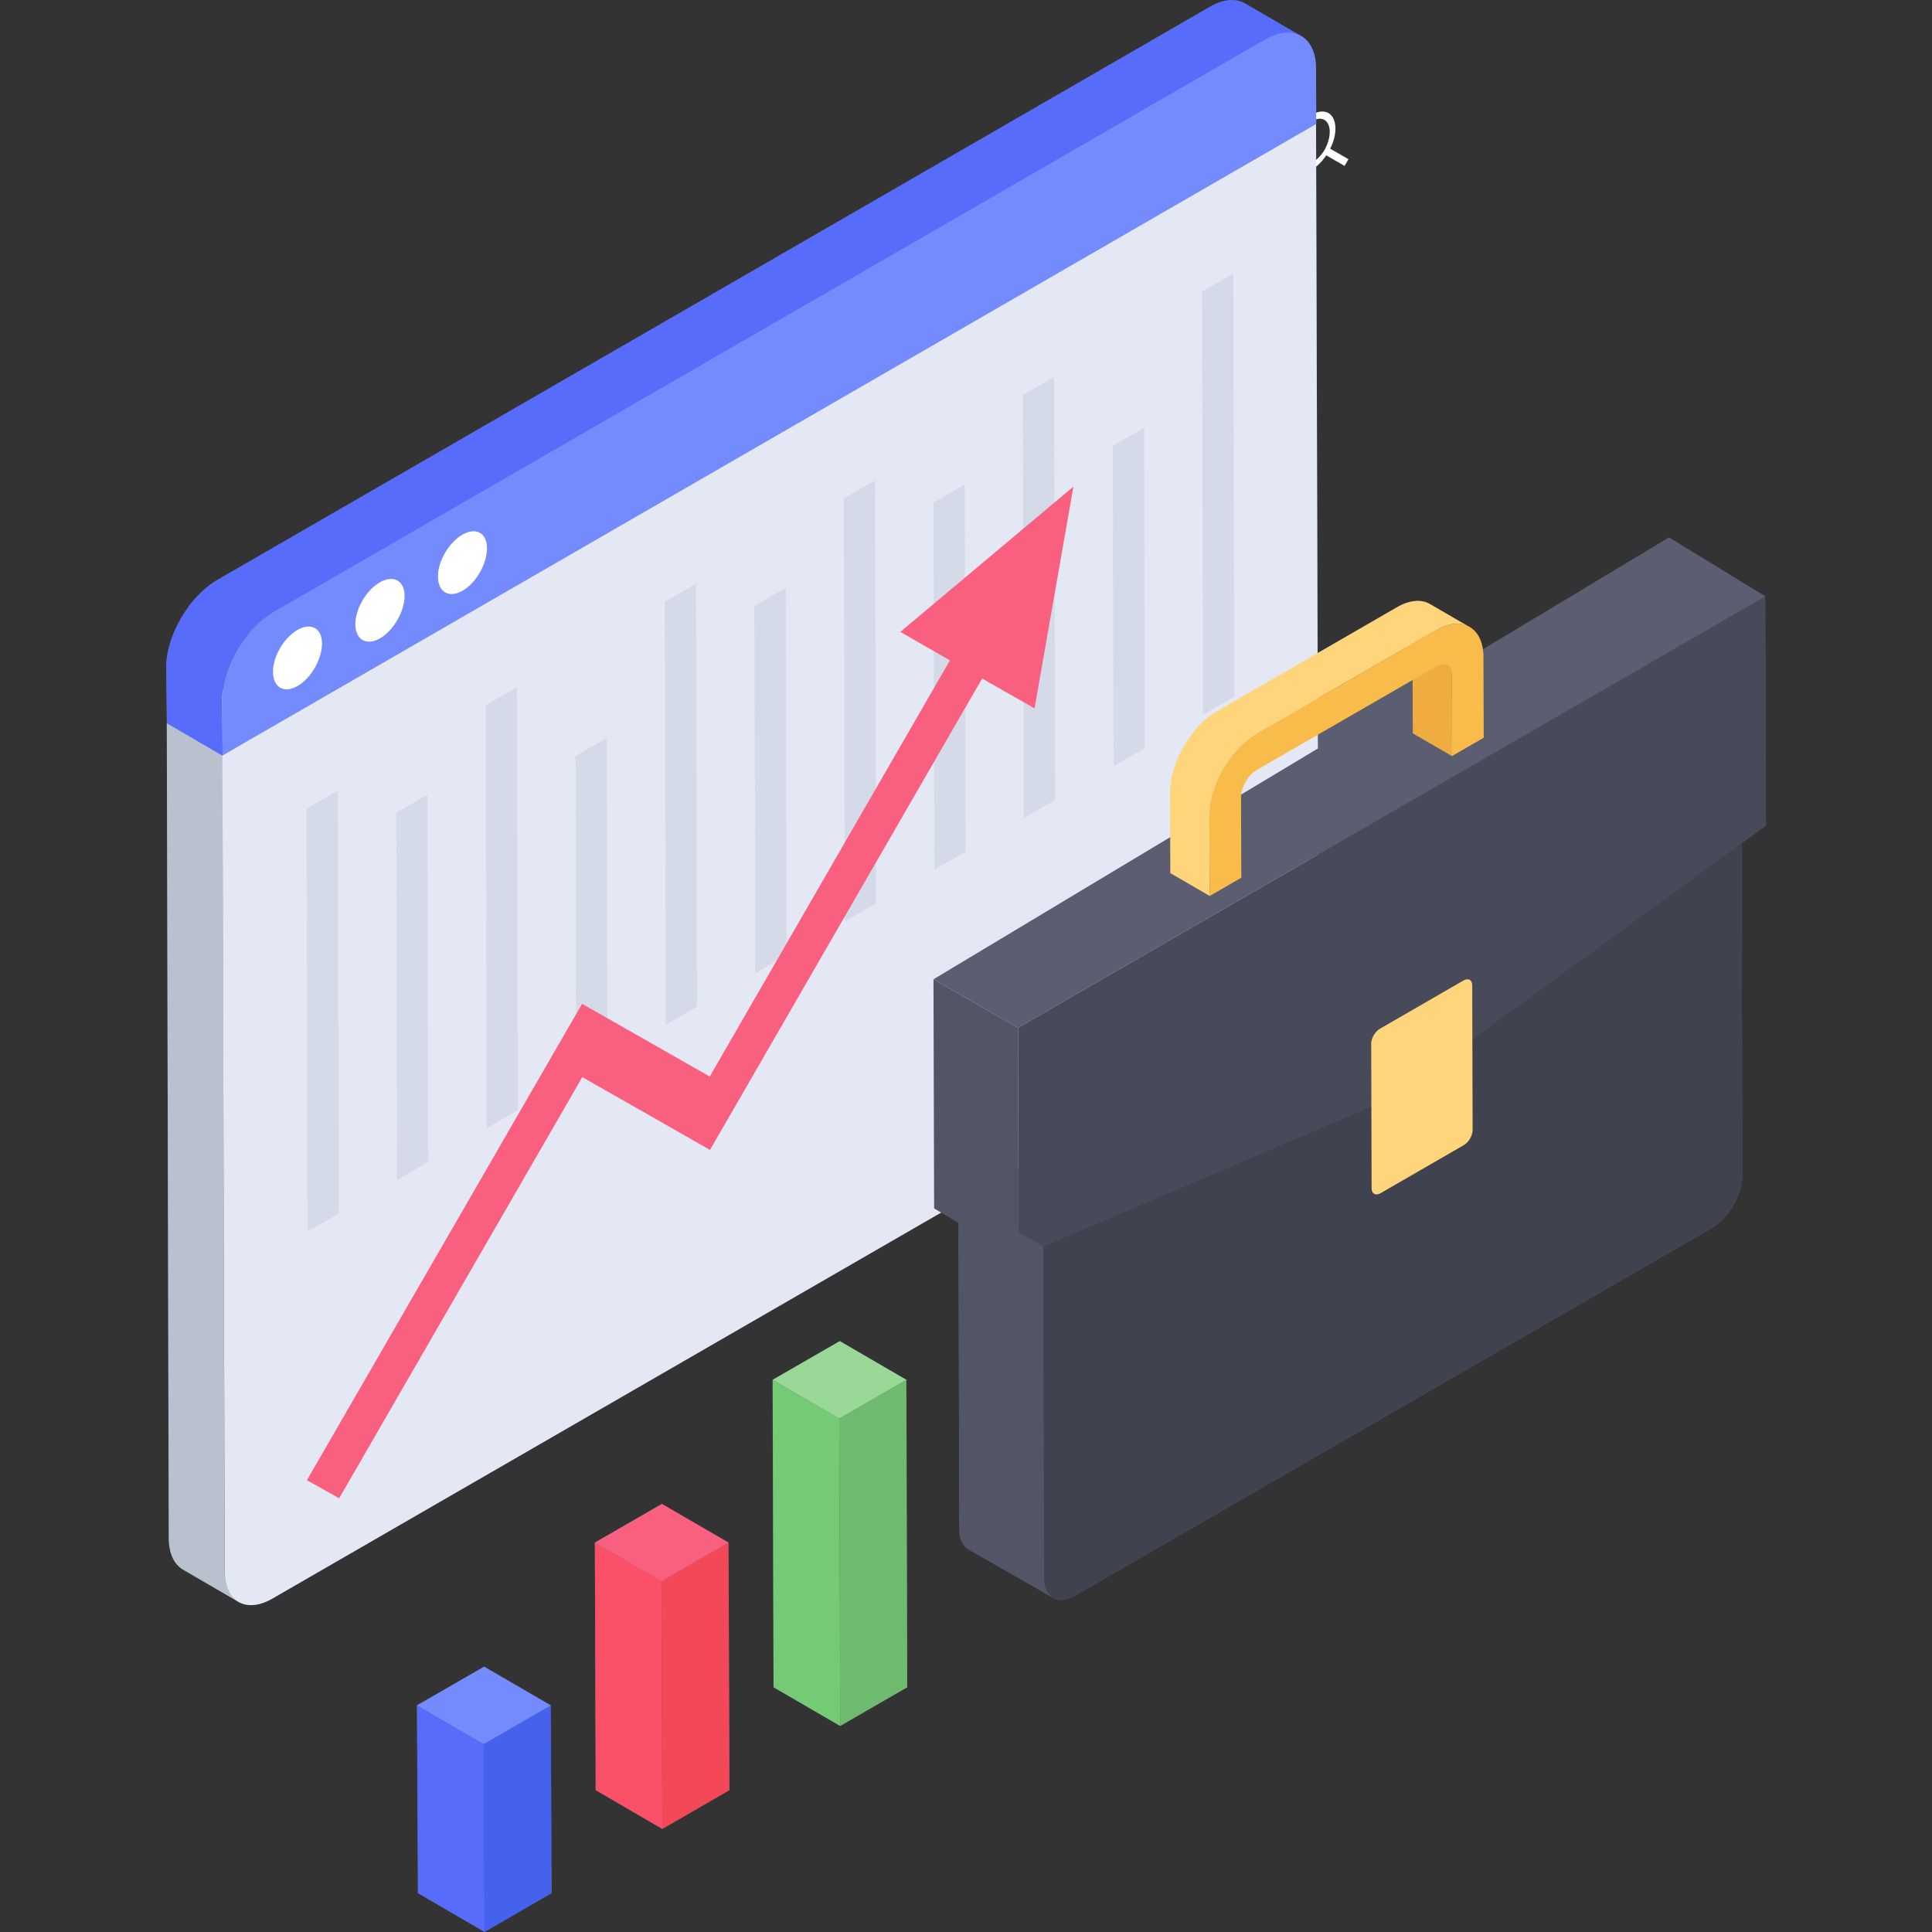 <?xml version="1.0" encoding="UTF-8" standalone="no"?>
<svg
   enable-background="new 0 0 50 50"
   id="Layer_1"
   version="1.1"
   viewBox="0 0 48 48"
   xml:space="preserve"
   sodipodi:docname="2.svg"
   width="48"
   height="48"
   inkscape:version="1.1 (c4e8f9ed74, 2021-05-24)"
   xmlns:inkscape="http://www.inkscape.org/namespaces/inkscape"
   xmlns:sodipodi="http://sodipodi.sourceforge.net/DTD/sodipodi-0.dtd"
   xmlns="http://www.w3.org/2000/svg"
   xmlns:svg="http://www.w3.org/2000/svg"><rect x="0" y="0" width="48" height="48" fill="#333333" stroke="none"/><defs
     id="defs175" /><sodipodi:namedview
     id="namedview173"
     pagecolor="#ffffff"
     bordercolor="#666666"
     borderopacity="1.0"
     inkscape:pageshadow="2"
     inkscape:pageopacity="0.0"
     inkscape:pagecheckerboard="0"
     showgrid="false"
     fit-margin-top="0"
     fit-margin-left="0"
     fit-margin-right="0"
     fit-margin-bottom="0"
     inkscape:zoom="8.44"
     inkscape:cx="-6.9312796"
     inkscape:cy="24.526066"
     inkscape:window-width="1920"
     inkscape:window-height="1029"
     inkscape:window-x="1080"
     inkscape:window-y="386"
     inkscape:window-maximized="1"
     inkscape:current-layer="Layer_1" /><g
     id="g170"
     transform="translate(-1,-1)"><g
       id="g18"><g
         id="g16"><g
           id="g14"><g
             enable-background="new    "
             id="g12"><g
               id="g10"><polygon
                 fill="#5b5e71"
                 points="17.444,38.364 19.099,39.323 19.126,45.473 17.453,46.441 15.798,45.473 15.78,39.323 "
                 id="polygon2" /><polygon
                 fill="#5b5e71"
                 points="21.866,34.322 23.521,35.28 23.539,42.922 21.875,43.881 20.22,42.922 20.193,35.28 "
                 id="polygon4" /><path
                 d="m 44.268,21.95 0.018,8.23 c 0.009,0.497 -0.344,1.094 -0.769,1.338 l -15.809,9.125 c -0.217,0.127 -0.416,0.136 -0.552,0.054 -0.018,-0.009 -0.027,-0.018 -0.036,-0.027 L 25.059,39.495 C 24.923,39.413 24.833,39.242 24.833,38.997 L 24.815,31.373 24.38,31.12 7.767,40.716 c -0.326,0.19 -0.624,0.208 -0.832,0.09 L 5.551,40.001 C 5.334,39.866 5.198,39.612 5.189,39.242 l -0.045,-20.277 -0.018,-1.375 c 0,-0.805 0.579,-1.782 1.275,-2.18 L 31.046,1.176 c 0.353,-0.208 0.66,-0.226 0.904,-0.081 l 1.329,0.778 c 0.253,0.109 0.416,0.407 0.416,0.832 l 0.009,1.375 h -0.009 v 0.009 l 0.045,13.132 1.954,-1.13 c 0.335,-0.19 0.633,-0.208 0.841,-0.081 l 0.931,0.543 0.009,0.009 c 0.19,0.09 0.326,0.289 0.371,0.57 l 4.621,-2.776 2.388,1.465 0.018,5.689 z"
                 fill="#5b5e71"
                 id="path6" /><polygon
                 fill="#5b5e71"
                 points="13.03,42.407 14.685,43.366 14.703,48.032 13.039,49 11.384,48.032 11.357,43.366 "
                 id="polygon8" /></g></g></g></g></g><path
       d="m 34.047,4.693 c 0.088,-0.167 0.131,-0.342 0.131,-0.5 0,-0.184 -0.061,-0.316 -0.175,-0.386 -0.114,-0.061 -0.263,-0.044 -0.412,0.044 -0.158,0.088 -0.316,0.245 -0.429,0.456 -0.228,0.386 -0.228,0.815 0,0.947 0.123,0.07 0.28,0.044 0.429,-0.044 0.131,-0.07 0.254,-0.193 0.359,-0.351 l 0.456,0.263 0.096,-0.167 z m -0.456,0.359 c -0.114,0.07 -0.237,0.079 -0.324,0.026 -0.175,-0.096 -0.175,-0.429 -0.009,-0.727 0.088,-0.149 0.21,-0.272 0.333,-0.342 0.105,-0.061 0.219,-0.079 0.307,-0.035 0.184,0.105 0.184,0.438 0.009,0.754 -0.088,0.14 -0.202,0.254 -0.316,0.324 z"
       fill="#ffffff"
       id="path20" /><g
       id="g168"><g
         id="g24"><path
           d="M 6.933,40.803 5.547,39.997 C 5.33,39.869 5.203,39.614 5.193,39.24 l -0.049,-20.274 1.386,0.806 0.049,20.274 c 0.01,0.364 0.138,0.629 0.354,0.757 z"
           fill="#bac1ce"
           id="path22" /></g><g
         id="g66"><g
           enable-background="new    "
           id="g38"><g
             id="g28"><polygon
               fill="#75ca75"
               points="20.218,42.919 21.874,43.881 21.852,36.243 20.197,35.281 "
               id="polygon26" /></g><g
             id="g32"><polygon
               fill="#6eba6e"
               points="21.874,43.881 23.54,42.919 23.518,35.281 21.852,36.243 "
               id="polygon30" /></g><g
             id="g36"><polygon
               fill="#9ad898"
               points="21.852,36.243 23.518,35.281 21.863,34.319 20.197,35.281 "
               id="polygon34" /></g></g><g
           id="g42"><polygon
             fill="#fa5168"
             points="15.801,45.477 17.456,46.439 17.434,40.287 15.779,39.326 "
             id="polygon40" /></g><g
           id="g46"><polygon
             fill="#f34858"
             points="17.456,46.439 19.122,45.477 19.1,39.326 17.434,40.287 "
             id="polygon44" /></g><g
           id="g50"><polygon
             fill="#f9607f"
             points="17.434,40.287 19.1,39.326 17.445,38.364 15.779,39.326 "
             id="polygon48" /></g><g
           enable-background="new    "
           id="g64"><g
             id="g54"><polygon
               fill="#576cfb"
               points="11.383,48.035 13.038,48.997 13.017,44.332 11.361,43.37 "
               id="polygon52" /></g><g
             id="g58"><polygon
               fill="#4562ef"
               points="13.038,48.997 14.704,48.035 14.683,43.37 13.017,44.332 "
               id="polygon56" /></g><g
             id="g62"><polygon
               fill="#748bfd"
               points="13.017,44.332 14.683,43.37 13.027,42.408 11.361,43.37 "
               id="polygon60" /></g></g></g><g
         id="g70"><polygon
           fill="#90cdea"
           points="5.14,18.963 32.315,3.273 33.701,4.078 6.526,19.768 "
           id="polygon68" /></g><g
         id="g74"><path
           d="m 33.756,24.354 c 0.008,0.748 -0.521,1.663 -1.176,2.041 L 7.768,40.716 c -0.655,0.378 -1.184,0.076 -1.184,-0.672 L 6.525,19.767 33.697,4.077 Z"
           fill="#e4e8f4"
           id="path72" /></g><g
         id="g78"><path
           d="M 33.336,1.902 C 33.092,1.759 32.782,1.776 32.429,1.986 L 7.785,16.214 C 7.087,16.609 6.516,17.592 6.516,18.398 L 6.533,19.776 5.147,18.969 5.13,17.592 c 0,-0.806 0.571,-1.781 1.268,-2.184 L 31.043,1.179 c 0.353,-0.21 0.664,-0.227 0.907,-0.084 z"
           fill="#576cfb"
           id="path76" /></g><g
         id="g82"><path
           d="m 32.425,1.983 c 0.703,-0.406 1.27,-0.083 1.272,0.725 l 0.004,1.371 -27.175,15.69 -0.004,-1.371 c -0.002,-0.808 0.567,-1.787 1.264,-2.189 z"
           fill="#748bfd"
           id="path80" /></g><path
         d="m 8.389,16.651 c 0.339,-0.196 0.61,-0.041 0.611,0.334 0.001,0.39 -0.268,0.863 -0.607,1.058 -0.339,0.196 -0.61,0.034 -0.611,-0.355 -0.001,-0.375 0.268,-0.841 0.607,-1.037 z"
         fill="#ffffff"
         id="path84" /><path
         d="m 10.435,15.469 c 0.339,-0.196 0.616,-0.045 0.617,0.33 0.001,0.39 -0.274,0.866 -0.613,1.062 -0.333,0.192 -0.61,0.034 -0.611,-0.355 -0.001,-0.375 0.274,-0.845 0.607,-1.037 z"
         fill="#ffffff"
         id="path86" /><path
         d="m 12.488,14.284 c 0.339,-0.196 0.61,-0.041 0.611,0.334 0.001,0.39 -0.268,0.863 -0.607,1.058 -0.339,0.196 -0.61,0.034 -0.611,-0.355 -0.001,-0.375 0.268,-0.841 0.607,-1.037 z"
         fill="#ffffff"
         id="path88" /><g
         id="g134"><g
           id="g92"><polygon
             fill="#d4dae8"
             points="9.417,31.15 8.64,31.599 8.615,21.091 9.393,20.642 "
             id="polygon90" /></g><g
           id="g96"><polygon
             fill="#d4dae8"
             points="11.641,29.866 10.864,30.315 10.843,21.192 11.621,20.744 "
             id="polygon94" /></g><g
           id="g100"><polygon
             fill="#d4dae8"
             points="13.865,28.582 13.088,29.031 13.064,18.522 13.841,18.074 "
             id="polygon98" /></g><g
           id="g104"><polygon
             fill="#d4dae8"
             points="16.093,27.296 15.316,27.745 15.299,19.784 16.076,19.335 "
             id="polygon102" /></g><g
           id="g108"><polygon
             fill="#d4dae8"
             points="18.317,26.012 17.54,26.461 17.515,15.952 18.293,15.503 "
             id="polygon106" /></g><g
           id="g112"><polygon
             fill="#d4dae8"
             points="20.541,24.728 19.764,25.176 19.744,16.054 20.521,15.605 "
             id="polygon110" /></g><g
           id="g116"><polygon
             fill="#d4dae8"
             points="22.765,23.444 21.988,23.892 21.964,13.384 22.741,12.935 "
             id="polygon114" /></g><g
           id="g120"><polygon
             fill="#d4dae8"
             points="24.99,22.159 24.212,22.608 24.192,13.486 24.969,13.037 "
             id="polygon118" /></g><g
           id="g124"><polygon
             fill="#d4dae8"
             points="27.214,20.875 26.436,21.324 26.412,10.816 27.189,10.367 "
             id="polygon122" /></g><g
           id="g128"><polygon
             fill="#d4dae8"
             points="29.441,19.589 28.664,20.038 28.647,12.077 29.424,11.628 "
             id="polygon126" /></g><g
           id="g132"><polygon
             fill="#d4dae8"
             points="31.665,18.305 30.888,18.754 30.864,8.245 31.641,7.797 "
             id="polygon130" /></g></g><g
         id="g138"><polygon
           fill="#f9607f"
           points="9.426,38.225 8.625,37.775 15.462,25.939 18.634,27.746 24.6,17.407 23.369,16.699 27.669,13.089 26.703,18.6 25.401,17.858 18.64,29.569 15.467,27.761 "
           id="polygon136" /></g><g
         id="g166"><polygon
           fill="#5b5e71"
           points="42.469,14.356 24.192,25.33 26.291,26.536 44.858,15.816 "
           id="polygon140" /><polygon
           fill="#474b59"
           points="26.291,26.536 44.858,15.816 44.874,21.508 44.269,21.95 35.588,28.264 26.913,31.966 26.308,32.228 "
           id="polygon142" /><path
           d="m 44.266,21.947 0.023,8.234 c 0.001,0.492 -0.346,1.089 -0.774,1.336 l -15.805,9.125 c -0.428,0.247 -0.774,0.05 -0.775,-0.442 l -0.023,-8.233 8.679,-3.704 z"
           fill="#3f434f"
           id="path144" /><path
           d="m 37.36,25.36 c 0.118,-0.068 0.216,-0.017 0.217,0.119 l 0.01,3.596 c 3.85e-4,0.136 -0.097,0.304 -0.215,0.373 l -2.075,1.198 c -0.118,0.068 -0.22,0.015 -0.22,-0.125 l -0.01,-3.592 c -3.85e-4,-0.136 0.097,-0.3 0.215,-0.369 z"
           fill="#fed57a"
           id="path146" /><path
           d="m 24.192,25.33 v 0 l 0.016,5.693 0.605,0.354 0.022,7.617 c 0,0.245 0.087,0.42 0.224,0.496 l 2.1,1.205 c -0.136,-0.082 -0.224,-0.251 -0.224,-0.496 l -0.022,-8.233 -0.605,-0.354 -0.016,-5.076 v 0 z"
           fill="#525566"
           id="path148" /><g
           id="g164"><g
             enable-background="new    "
             id="g162"><g
               id="g152"><path
                 d="m 37.078,19.787 -0.978,-0.567 -0.007,-2 c 0,-0.127 -0.045,-0.209 -0.112,-0.254 l 0.97,0.567 c 0.075,0.037 0.119,0.127 0.119,0.254 z"
                 fill="#efac41"
                 id="path150" /></g><g
               id="g156"><path
                 d="m 37.511,16.578 c -0.216,-0.127 -0.508,-0.112 -0.836,0.082 l -4.456,2.568 c -0.649,0.373 -1.179,1.291 -1.172,2.038 l 0.007,1.993 -0.978,-0.567 -0.007,-1.993 c 0,-0.746 0.522,-1.664 1.179,-2.038 l 4.449,-2.568 c 0.328,-0.194 0.627,-0.209 0.836,-0.082 z"
                 fill="#fed57a"
                 id="path154" /></g><g
               id="g160"><path
                 d="m 32.221,19.228 c -0.651,0.376 -1.177,1.288 -1.175,2.034 l 0.007,1.999 0.787,-0.454 -0.007,-1.999 c -7.04e-4,-0.248 0.176,-0.553 0.391,-0.678 l 4.451,-2.57 c 0.217,-0.126 0.393,-0.023 0.394,0.224 l 0.007,1.999 0.787,-0.454 -0.007,-1.999 c -0.002,-0.746 -0.532,-1.048 -1.183,-0.672 z"
                 fill="#f9bb4a"
                 id="path158" /></g></g></g></g></g></g></svg>

